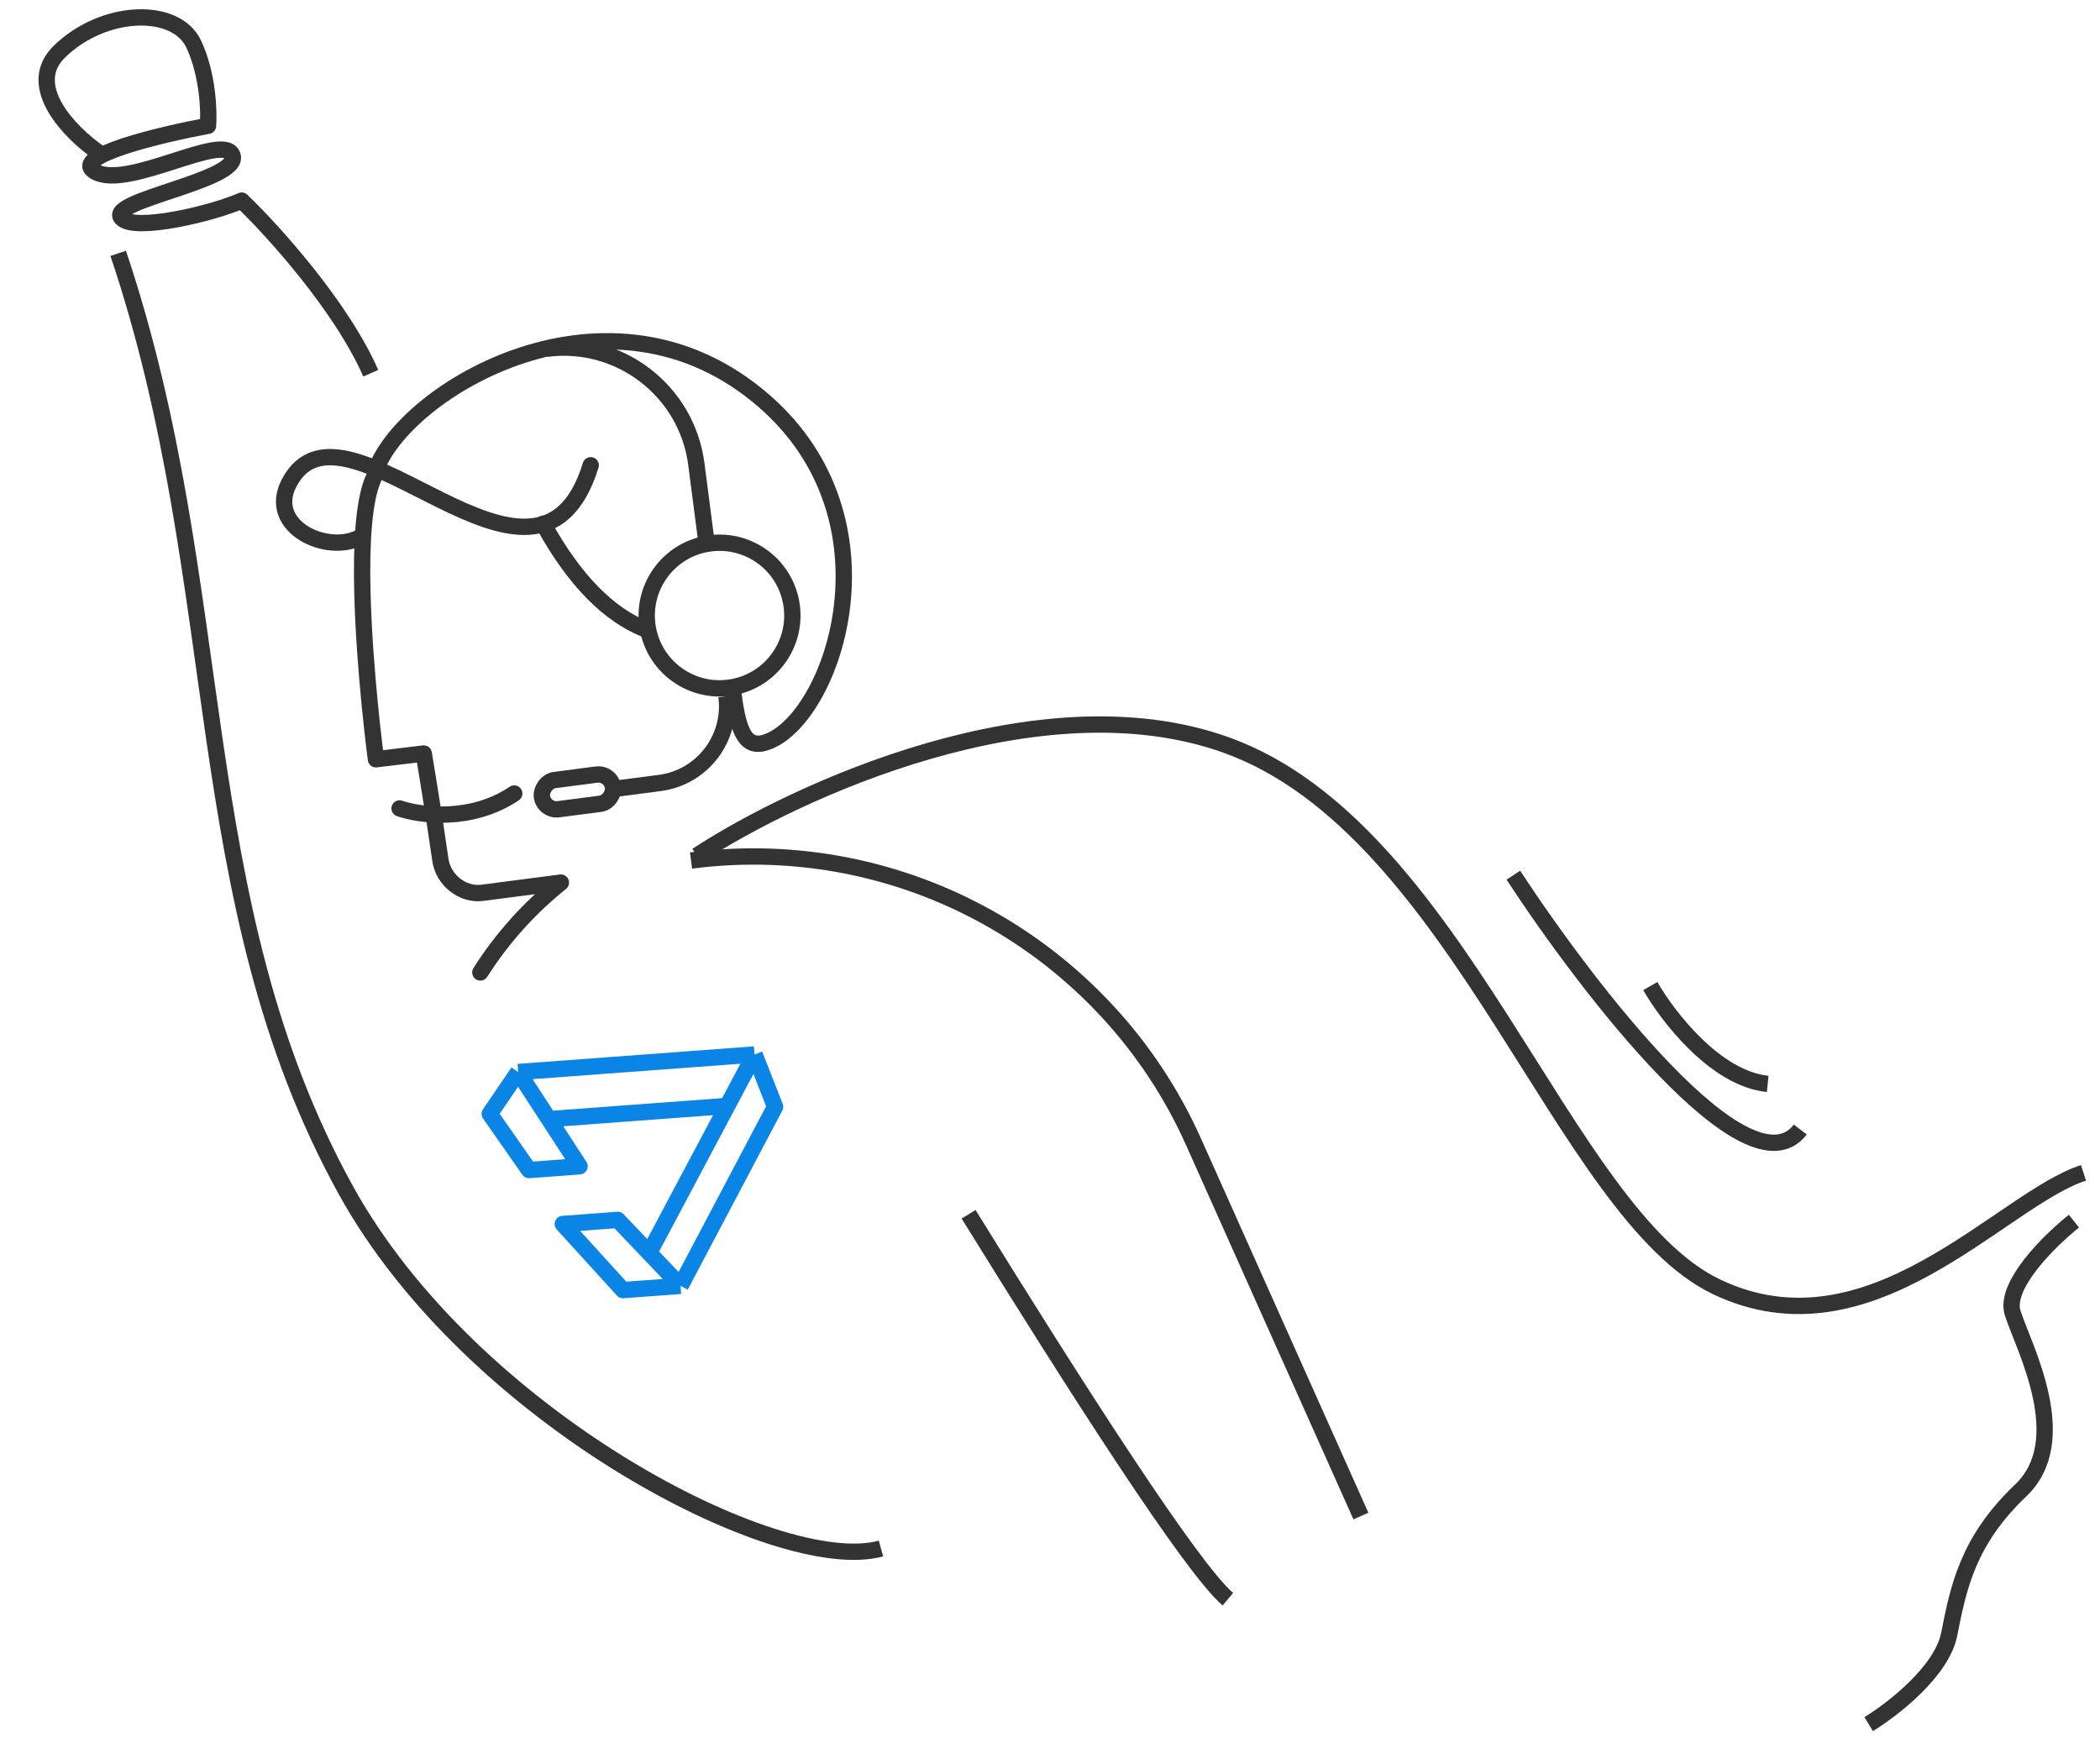 <svg width="161" height="134" viewBox="0 0 161 134" fill="none" xmlns="http://www.w3.org/2000/svg">
<path d="M30.634 61.981C32.194 62.523 36.137 63.054 39.426 60.838" stroke="#333333" stroke-width="1.252" stroke-linecap="round" stroke-linejoin="round"/>
<path d="M28.619 36.714C27.877 38.392 27.701 41.693 27.778 45.215C27.913 51.377 28.823 58.213 28.823 58.213L32.487 57.77C32.487 57.77 33.298 62.619 33.765 65.938C33.979 67.455 35.452 68.648 36.971 68.451L43 67.668C40.681 69.533 38.577 71.799 36.826 74.556" stroke="#333333" stroke-width="1.252" stroke-linecap="round" stroke-linejoin="round"/>
<path d="M27.654 41.164C25.137 42.581 20.383 40.396 22.177 37.005C26.41 29.004 41.182 49.006 45.287 35.671" stroke="#333333" stroke-width="1.252" stroke-linecap="round" stroke-linejoin="round"/>
<path d="M41.648 40.151C44.148 44.739 46.843 47.145 49.316 48.179M28.769 36.146C30.938 29.904 46.752 20.399 58.618 30.778C69.002 39.86 63.958 54.671 59.019 56.802C57.204 57.586 56.623 56.254 56.223 53.177" stroke="#333333" stroke-width="1.252" stroke-linecap="round" stroke-linejoin="round"/>
<circle cx="6.206" cy="6.206" r="5.58" transform="matrix(-0.992 0.129 0.129 0.992 60.52 40.236)" stroke="#333333" stroke-width="1.252"/>
<path d="M54.151 41.472L53.387 35.585C52.657 29.97 47.514 26.009 41.898 26.738V26.738" stroke="#333333" stroke-width="1.252"/>
<path d="M55.698 53.379V53.379C56.12 56.63 53.827 59.608 50.576 60.03L47.365 60.447" stroke="#333333" stroke-width="1.252"/>
<rect x="-0.54" y="0.702" width="5.493" height="2.255" rx="1.128" transform="matrix(-0.992 0.129 0.129 0.992 46.225 58.615)" stroke="#333333" stroke-width="1.252"/>
<path d="M104.336 116.233L91.508 87.552C84.839 72.641 69.178 63.871 52.98 65.975V65.975" stroke="#333333" stroke-width="1.252"/>
<path d="M74.258 93.097C82.63 106.625 91.403 120.305 94.139 122.606" stroke="#333333" stroke-width="1.252" stroke-linejoin="round"/>
<path d="M9.063 19.423C17.719 45.2 14.252 68.993 26.498 91.218C36.12 108.68 59.688 120.883 67.541 118.723" stroke="#333333" stroke-width="1.252"/>
<path d="M7.565 11.7C5.428 10.223 1.834 6.606 4.558 3.954C7.964 0.64 13.494 0.495 14.849 3.376C15.934 5.681 16.034 8.515 15.948 9.644C12.236 10.332 5.306 11.996 7.277 13.156C9.741 14.606 17.245 10.038 17.831 11.942C18.418 13.846 8.076 15.377 9.322 16.723C10.32 17.8 16.315 16.364 18.527 15.38C20.878 17.633 26.148 23.433 28.425 28.614" stroke="#333333" stroke-width="1.252" stroke-linejoin="round"/>
<path d="M53.427 65.599C61.009 60.635 79.743 51.99 94.021 57.123C111.867 63.54 119.79 93.023 131.602 98.659C143.415 104.295 153.415 91.97 159.734 89.919M159.002 93.625C157.153 95.093 153.626 98.558 154.308 100.673C155.16 103.317 158.985 110.399 154.919 114.271C150.853 118.142 150.147 121.716 149.44 125.289C148.875 128.148 145.088 131.075 143.264 132.182" stroke="#333333" stroke-width="1.252"/>
<path d="M39.73 82.192L57.848 80.846M39.73 82.192L37.548 85.398L40.557 89.706L44.434 89.418L42.082 85.805M39.73 82.192L42.082 85.805M57.848 80.846L59.423 84.855L52.174 98.583M57.848 80.846L55.753 84.79M52.174 98.583L47.761 98.911L43.15 93.842L47.361 93.53L49.768 96.056M52.174 98.583L49.768 96.056M49.768 96.056L55.753 84.79M42.082 85.805L55.753 84.79" stroke="#0A85E6" stroke-width="1.252" stroke-linejoin="round"/>
<path d="M116.024 67.1C121.691 75.766 134.024 91.799 138.024 86.6" stroke="#333333" stroke-width="1.25"/>
<path d="M126.524 75.601C127.857 77.934 131.524 82.7 135.524 83.1" stroke="#333333" stroke-width="1.25"/>
</svg>
